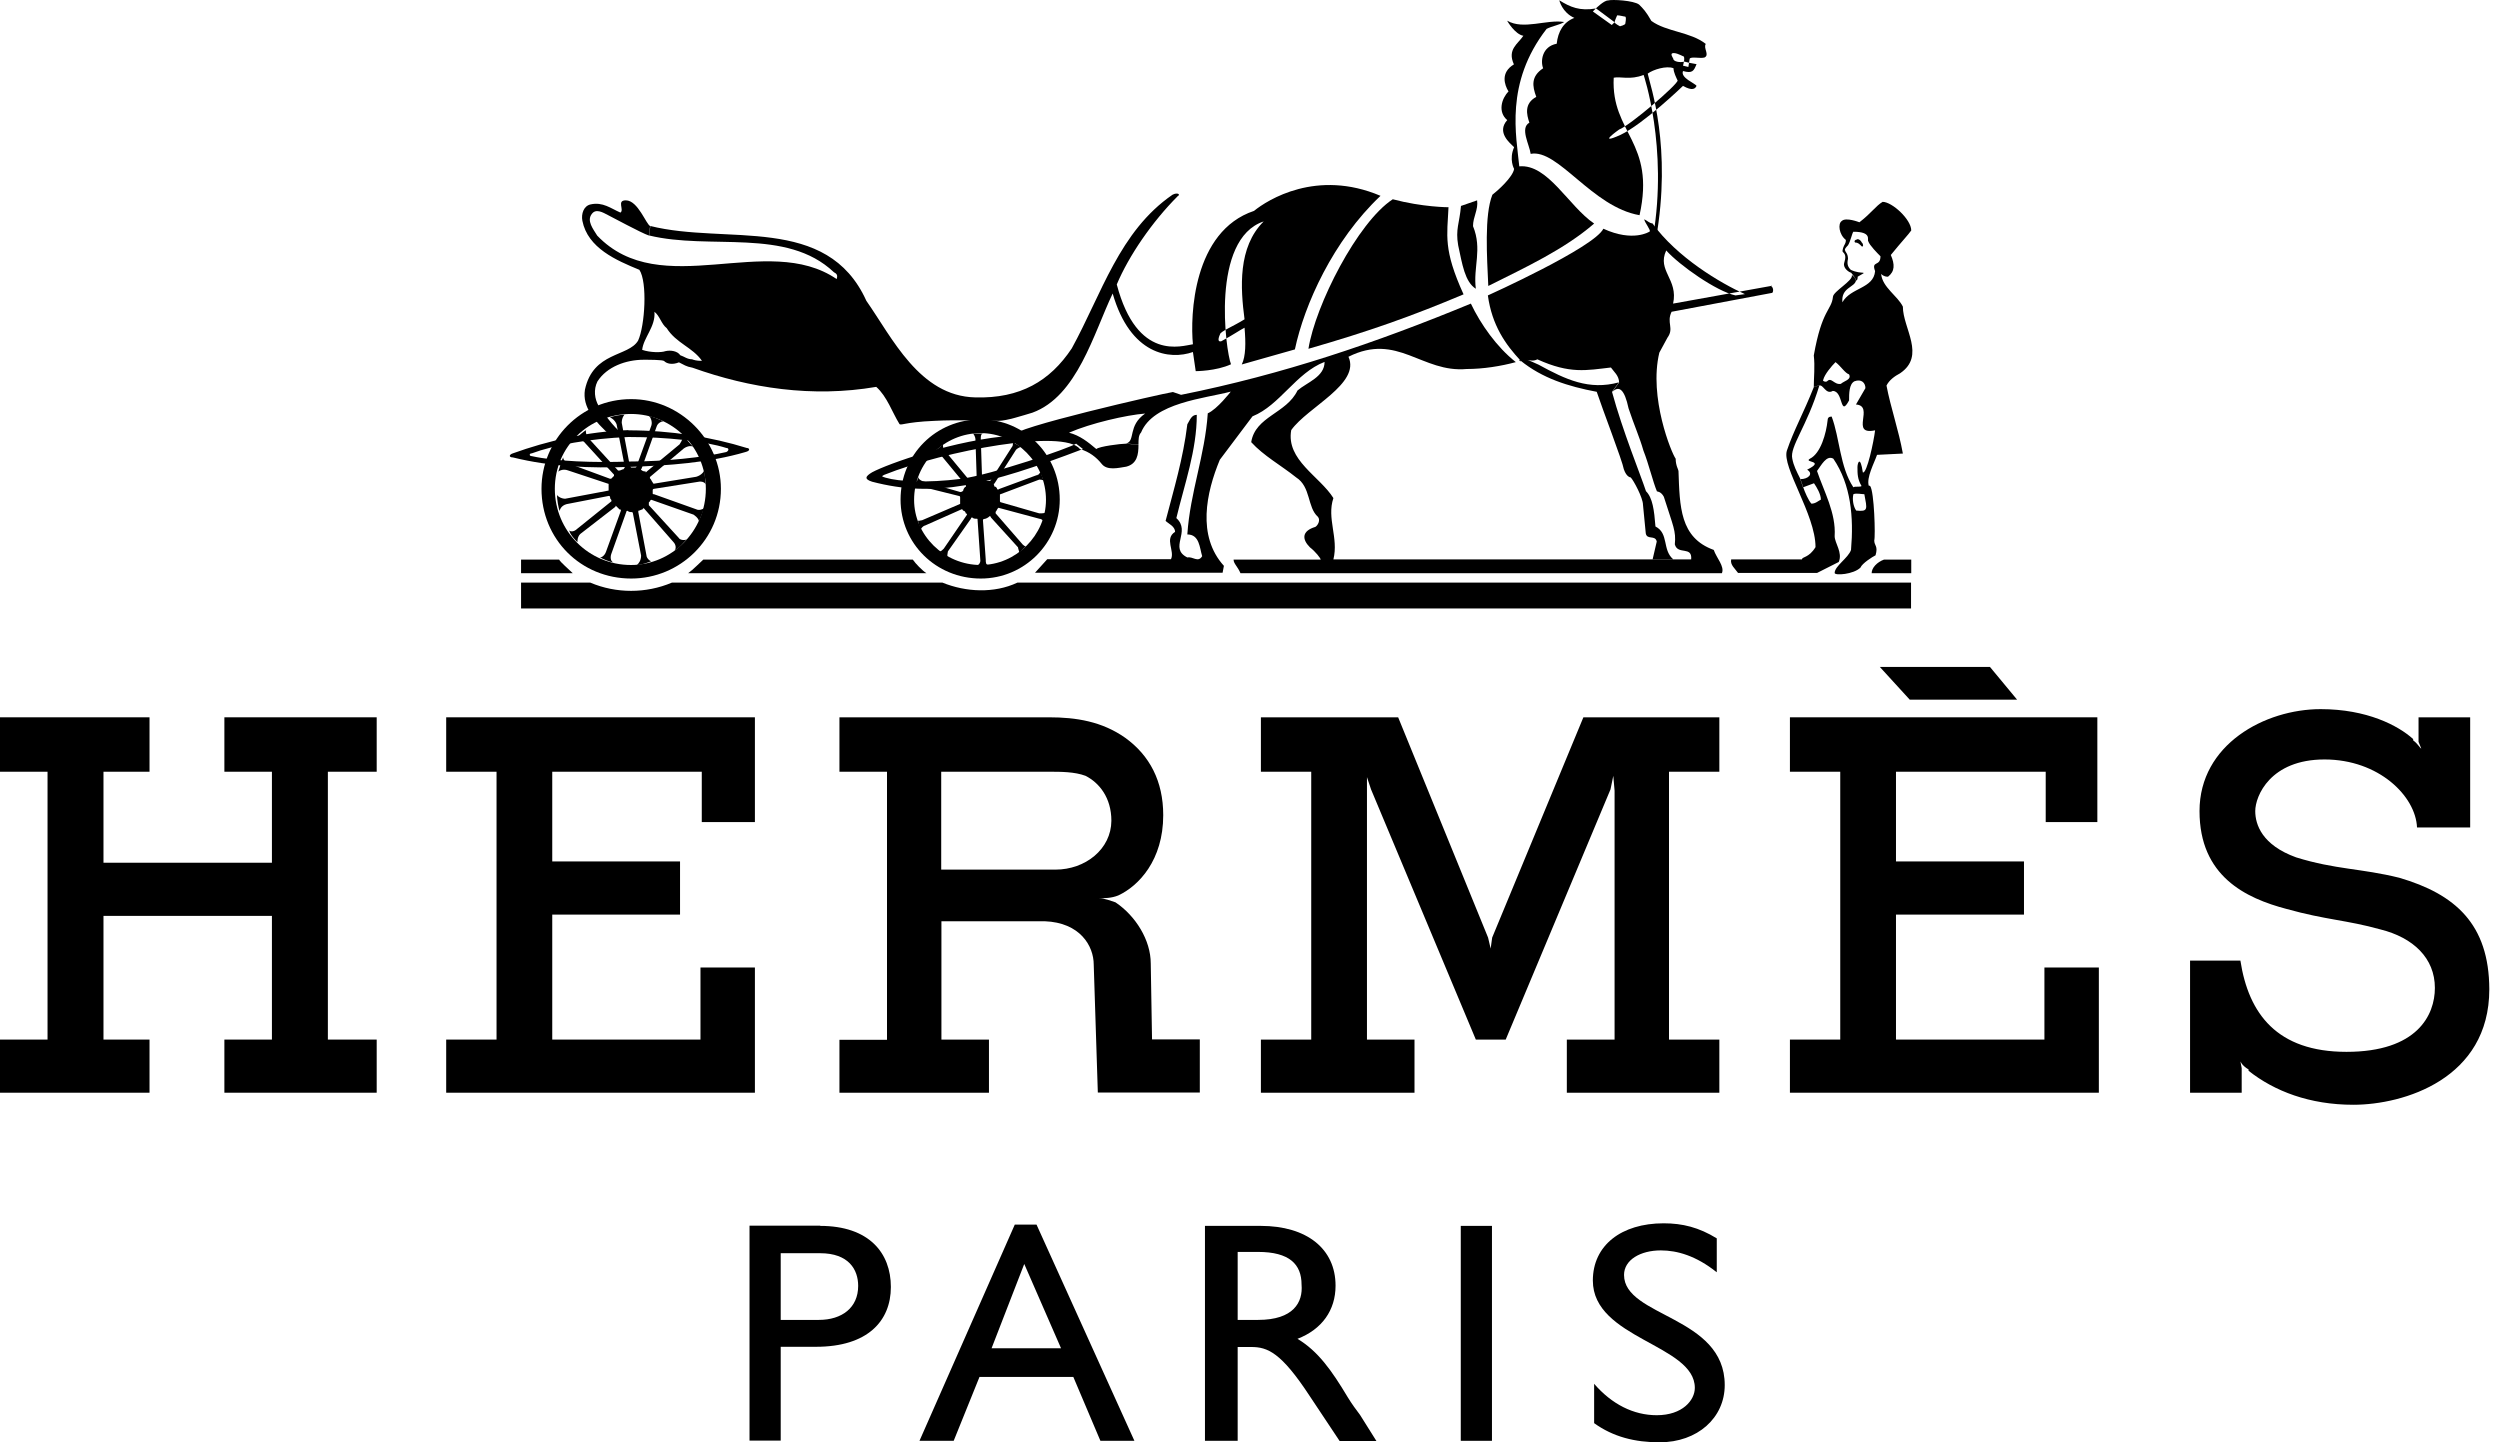 <?xml version="1.0" encoding="UTF-8"?> <svg xmlns="http://www.w3.org/2000/svg" width="130" height="75" viewBox="0 0 130 75" fill="none"> <path fill-rule="evenodd" clip-rule="evenodd" d="M0 37.3H7.775V40.13H5.381V44.862H14.14V40.13H11.668V37.3H19.588V40.13H17.049V54.058H19.588V56.821H11.668V54.058H14.14V47.626H5.381V54.058H7.775V56.821H0V54.058H2.472V40.13H0V37.3Z" fill="black"></path> <path fill-rule="evenodd" clip-rule="evenodd" d="M93.076 37.3H109.062V42.748H106.377V40.13H98.591V44.795H105.247V47.559H98.591V54.058H106.31V50.31H109.14V56.821H93.076V54.058H95.693V40.13H93.076V37.3Z" fill="black"></path> <path fill-rule="evenodd" clip-rule="evenodd" d="M23.202 37.3H39.255V42.748H36.492V40.13H28.717V44.795H35.362V47.559H28.717V54.058H36.425V50.31H39.255V56.821H23.202V54.058H25.82V40.13H23.202V37.3Z" fill="black"></path> <path fill-rule="evenodd" clip-rule="evenodd" d="M97.752 34.682H103.479L104.889 36.383H99.307L97.752 34.682Z" fill="black"></path> <path fill-rule="evenodd" clip-rule="evenodd" d="M124.768 45.645C122.788 45.153 121.446 45.22 119.398 44.583C117.631 43.945 117.273 42.882 117.273 42.177C117.273 41.394 118.056 39.492 120.875 39.492C123.705 39.492 125.618 41.406 125.685 43.028H128.449V37.3H125.764V38.575L125.909 38.933V39V38.922C125.842 38.922 125.764 38.709 125.484 38.497V38.43C124.701 37.725 123.079 36.875 120.674 36.875C117.776 36.875 114.375 38.709 114.375 42.177C114.375 45.567 116.781 46.708 118.906 47.267C120.953 47.838 122.016 47.838 123.784 48.33C125.484 48.755 126.614 49.818 126.614 51.373C126.614 52.783 125.697 54.696 122.016 54.696C118.403 54.696 116.926 52.715 116.501 49.952H113.883V56.821H116.568V55.546L116.501 55.188C116.501 55.188 116.568 55.4 116.926 55.613V55.68C118.268 56.743 120.103 57.448 122.374 57.448C124.992 57.448 129.444 56.105 129.444 51.44C129.433 48.05 127.666 46.495 124.768 45.645Z" fill="black"></path> <path fill-rule="evenodd" clip-rule="evenodd" d="M86.788 54.058V40.13H89.406V37.3H82.336L77.593 48.755L77.514 49.326L77.38 48.755L72.704 37.3H65.567V40.13H68.184V54.058H65.567V56.821H73.554V54.058H71.082V41.26V40.41L71.294 41.048L76.743 54.058H78.297L83.746 41.048L83.891 40.343L83.958 41.115V54.058H81.475V56.821H89.406V54.058H86.788Z" fill="black"></path> <path fill-rule="evenodd" clip-rule="evenodd" d="M29.78 29.805H27.095V29.1H29.075C29.142 29.234 29.567 29.592 29.78 29.805Z" fill="black"></path> <path fill-rule="evenodd" clip-rule="evenodd" d="M97.326 29.805C97.326 29.525 97.606 29.234 97.964 29.1H99.385V29.805H97.326Z" fill="black"></path> <path fill-rule="evenodd" clip-rule="evenodd" d="M52.903 30.297C51.695 30.867 50.218 30.789 49.01 30.297H34.937C33.594 30.867 32.039 30.867 30.697 30.297H27.095V31.639H99.374V30.297H52.903Z" fill="black"></path> <path fill-rule="evenodd" clip-rule="evenodd" d="M35.787 29.805C36 29.659 36.492 29.167 36.57 29.1H47.466C47.612 29.312 47.959 29.67 48.171 29.805H35.787Z" fill="black"></path> <path fill-rule="evenodd" clip-rule="evenodd" d="M51.001 29.38C52.836 29.38 54.391 27.825 54.391 25.99C54.391 24.077 52.836 22.522 51.001 22.522C49.088 22.522 47.533 24.077 47.533 25.99C47.533 27.825 49.088 29.38 51.001 29.38V30.084C48.663 30.084 46.829 28.25 46.829 25.979C46.829 23.641 48.663 21.806 51.001 21.806C53.261 21.806 55.107 23.641 55.107 25.979C55.107 28.238 53.272 30.084 51.001 30.084V29.38Z" fill="black"></path> <path fill-rule="evenodd" clip-rule="evenodd" d="M37.487 25.419C37.487 22.869 35.362 20.754 32.823 20.754C30.205 20.754 28.158 22.88 28.158 25.419C28.158 28.037 30.205 30.084 32.823 30.084C35.362 30.084 37.487 28.037 37.487 25.419H36.704C36.704 27.612 34.937 29.38 32.811 29.38C30.619 29.38 28.851 27.612 28.851 25.419C28.851 23.227 30.619 21.526 32.811 21.526C34.937 21.526 36.704 23.227 36.704 25.419H37.487Z" fill="black"></path> <path fill-rule="evenodd" clip-rule="evenodd" d="M53.183 28.317L51.773 26.695V26.616C51.84 26.549 51.84 26.471 51.919 26.404L54.044 26.974C54.111 26.974 54.257 27.042 54.257 27.12C54.257 27.053 54.324 26.762 54.402 26.628C54.335 26.695 54.19 26.695 54.044 26.695L52.064 26.124C51.997 26.124 51.997 26.057 51.997 26.057V25.777V25.71L54.044 24.938C54.044 24.938 54.257 24.938 54.257 25.006C54.257 24.938 54.111 24.581 54.111 24.513C54.111 24.581 53.966 24.726 53.899 24.726L54.044 24.659L51.919 25.442C51.919 25.509 51.919 25.442 51.852 25.442C51.852 25.375 51.784 25.296 51.706 25.296C51.706 25.229 51.639 25.151 51.706 25.151L52.836 23.384C52.903 23.316 53.048 23.238 53.116 23.238C53.048 23.238 52.758 23.026 52.623 22.958C52.691 22.958 52.691 23.171 52.623 23.238L51.493 25.006H51.348C51.348 25.006 51.203 24.938 51.136 24.938C51.136 24.938 51.068 24.938 51.068 24.871L51.001 22.824C51.001 22.679 51.001 22.544 51.147 22.544H50.576C50.643 22.544 50.722 22.757 50.722 22.824L50.789 24.871C50.789 24.938 50.722 24.938 50.722 24.938C50.722 24.938 50.576 25.006 50.509 25.084C50.509 25.084 50.442 25.084 50.442 25.017L49.099 23.395C49.032 23.328 49.032 23.182 49.032 23.115C48.965 23.182 48.674 23.395 48.607 23.473C48.674 23.473 48.82 23.54 48.887 23.618L50.229 25.241V25.308C50.162 25.308 50.084 25.453 50.084 25.52C50.084 25.52 50.017 25.587 49.938 25.587L47.958 25.017C47.813 24.95 47.746 24.871 47.746 24.804C47.746 24.871 47.6 25.229 47.6 25.296C47.6 25.296 47.813 25.229 47.88 25.296L49.86 25.789C49.927 25.789 49.927 25.856 49.927 25.856V26.135V26.203L47.947 27.053C47.88 27.053 47.735 27.12 47.735 27.053C47.735 27.12 47.802 27.411 47.88 27.545C47.88 27.478 48.026 27.332 48.093 27.332L50.006 26.482C50.073 26.482 50.073 26.549 50.073 26.549C50.14 26.549 50.218 26.616 50.218 26.695C50.285 26.695 50.285 26.762 50.285 26.762L49.077 28.529C49.01 28.597 48.932 28.675 48.865 28.675C48.932 28.742 49.223 28.955 49.29 28.955C49.223 28.955 49.29 28.742 49.29 28.675L50.487 26.974C50.487 26.907 50.554 26.907 50.554 26.907C50.621 26.974 50.699 26.974 50.766 26.974C50.834 26.974 50.834 26.974 50.834 27.042L50.979 29.167C50.979 29.234 50.912 29.38 50.834 29.38H51.404C51.259 29.38 51.259 29.234 51.259 29.1L51.113 27.053C51.113 26.986 51.18 26.986 51.18 26.986C51.247 26.986 51.393 26.919 51.46 26.84C51.46 26.84 51.527 26.84 51.527 26.907L52.937 28.462C52.937 28.529 53.004 28.675 53.004 28.742C53.071 28.675 53.283 28.462 53.362 28.384C53.328 28.462 53.183 28.317 53.183 28.317Z" fill="black"></path> <path fill-rule="evenodd" clip-rule="evenodd" d="M32.677 22.724C34.657 22.724 36.637 22.936 37.767 23.294C37.913 23.294 37.913 23.439 37.767 23.506C36.57 23.786 34.59 23.999 32.744 23.999C30.91 24.066 28.918 23.999 27.654 23.719C27.509 23.719 27.509 23.574 27.654 23.574C28.784 23.149 30.697 22.802 32.677 22.724V22.366C30.552 22.433 28.437 22.936 26.67 23.574C26.457 23.641 26.457 23.786 26.67 23.786C28.65 24.278 30.697 24.357 32.755 24.278C34.736 24.211 36.861 24.066 38.763 23.506C39.043 23.439 38.975 23.294 38.83 23.294C36.995 22.724 34.87 22.377 32.677 22.377V22.724Z" fill="black"></path> <path fill-rule="evenodd" clip-rule="evenodd" d="M53.686 21.459C53.194 21.605 52.344 21.884 51.919 21.884C51.561 21.884 49.793 21.817 48.596 21.884C46.974 21.951 46.829 22.164 46.761 22.03C46.404 21.459 46.124 20.609 45.564 20.117C42.242 20.687 38.986 20.184 36.011 19.121V18.696C36.223 18.763 36.369 18.763 36.503 18.763C36.011 18.058 35.161 17.846 34.668 17.063C34.389 16.85 34.31 16.425 34.031 16.213C34.098 16.985 33.46 17.555 33.393 18.193C33.818 18.338 34.389 18.338 34.601 18.26C34.881 18.193 35.239 18.26 35.373 18.472C35.586 18.54 35.731 18.685 36.011 18.685V19.121C35.653 19.054 35.586 18.976 35.306 18.842C34.948 18.987 34.668 18.909 34.534 18.774C34.467 18.707 33.751 18.707 33.471 18.707C32.554 18.707 31.558 19.065 31.066 19.837C30.854 20.262 30.921 20.755 31.133 21.113C31.279 21.325 31.916 22.242 32.33 22.522L31.76 22.668C30.91 21.884 30.272 21.18 30.417 20.262C30.842 18.282 32.677 18.562 33.181 17.712C33.538 16.94 33.673 14.669 33.248 14.031C32.051 13.539 30.563 12.901 30.283 11.48C30.216 11.123 30.35 10.709 30.708 10.63C31.346 10.485 31.771 10.843 32.263 11.055C32.476 10.91 32.051 10.418 32.543 10.418C33.181 10.418 33.606 11.693 33.818 11.76L33.751 12.252C33.326 12.107 31.771 11.257 31.625 11.19C31.346 11.044 30.988 10.832 30.775 11.123C30.496 11.48 30.842 11.906 31.055 12.252C34.377 15.72 39.893 12.04 43.506 14.512C43.573 14.3 43.506 14.232 43.361 14.154C40.888 11.816 36.928 13.024 33.74 12.241L33.807 11.749C37.767 12.745 43.003 11.111 45.05 15.642C46.392 17.555 47.813 20.598 50.71 20.665C53.048 20.732 54.603 19.815 55.733 18.114C57.288 15.284 58.206 12.029 60.969 10.127C61.248 9.981 61.394 10.127 61.248 10.194C59.906 11.537 58.698 13.304 58.072 14.792C59.134 18.819 61.461 17.98 62.032 17.902C61.886 16.414 62.032 12.029 65.209 10.966C65.913 10.395 68.464 8.773 71.787 10.183C69.314 12.521 67.826 15.844 67.334 18.17L64.571 18.953C64.784 18.528 64.784 17.823 64.716 17.041C64.437 17.186 64.146 17.398 63.508 17.745C63.229 17.812 63.441 17.387 63.441 17.387C63.441 17.242 64.146 16.962 64.716 16.604C64.504 14.982 64.359 12.857 65.712 11.514C62.949 12.431 63.732 18.238 64.012 18.942C63.24 19.3 62.177 19.3 62.177 19.3L62.032 18.305C60.823 18.73 58.776 18.45 57.859 15.262C56.863 17.354 56.013 20.609 53.686 21.459Z" fill="black"></path> <path fill-rule="evenodd" clip-rule="evenodd" d="M96.823 12.823C96.678 12.677 96.611 12.61 96.465 12.61C96.398 12.543 96.465 12.465 96.532 12.465C96.599 12.398 96.745 12.465 96.812 12.61C96.901 12.689 96.901 12.823 96.823 12.823Z" fill="black"></path> <path fill-rule="evenodd" clip-rule="evenodd" d="M33.527 26.482L35.015 28.183C35.161 28.328 35.161 28.541 35.082 28.608C35.295 28.541 35.575 28.183 35.72 28.037C35.653 28.104 35.362 28.104 35.295 27.97L33.74 26.27V26.124L33.807 26.057C33.807 25.99 33.874 25.99 33.874 25.99L36.067 26.762C36.279 26.907 36.346 27.041 36.346 27.12C36.413 26.974 36.559 26.549 36.626 26.415C36.559 26.482 36.346 26.56 36.201 26.482L34.008 25.699C33.941 25.699 33.941 25.699 33.941 25.632V25.486C33.941 25.419 34.008 25.419 34.008 25.419L36.268 25.061C36.548 24.994 36.693 25.128 36.693 25.207C36.693 25.061 36.626 24.569 36.626 24.435C36.626 24.502 36.481 24.715 36.201 24.793L34.008 25.151C33.941 25.151 33.941 25.084 33.941 25.084C33.874 25.017 33.874 24.938 33.796 24.871V24.804L35.563 23.316C35.776 23.171 35.988 23.171 36.056 23.249C35.91 23.104 35.63 22.757 35.485 22.611C35.552 22.678 35.485 22.891 35.34 23.104L33.639 24.513C33.572 24.58 33.572 24.58 33.572 24.513C33.505 24.513 33.427 24.513 33.359 24.446C33.359 24.446 33.292 24.379 33.359 24.379L34.143 22.186C34.21 21.974 34.422 21.907 34.501 21.907C34.355 21.84 33.863 21.627 33.729 21.627C33.796 21.627 33.941 21.907 33.874 22.119L33.102 24.245C33.102 24.312 33.035 24.312 33.035 24.312H32.822L32.755 24.245L32.33 21.985C32.33 21.705 32.476 21.56 32.476 21.56C32.33 21.56 31.905 21.627 31.704 21.705C31.771 21.705 31.983 21.851 32.062 22.063L32.487 24.256C32.487 24.323 32.487 24.323 32.42 24.401C32.353 24.401 32.274 24.468 32.207 24.468H32.14L30.585 22.768C30.44 22.555 30.44 22.343 30.518 22.343C30.373 22.41 30.026 22.701 29.948 22.835C30.015 22.835 30.227 22.835 30.373 22.981L31.928 24.681V24.748C31.86 24.815 31.86 24.815 31.782 24.893H31.715L29.59 24.11C29.377 24.043 29.232 23.831 29.31 23.753C29.164 23.965 29.097 24.39 29.03 24.524C29.097 24.457 29.31 24.379 29.522 24.457L31.648 25.162V25.229V25.442V25.509L29.388 25.934C29.176 25.934 28.963 25.788 28.963 25.721C28.963 25.934 29.03 26.426 29.108 26.572C29.108 26.505 29.176 26.292 29.466 26.214L31.659 25.788C31.659 25.788 31.726 25.788 31.726 25.856C31.726 25.923 31.726 25.923 31.793 26.001V26.068L30.026 27.489C29.813 27.701 29.601 27.634 29.601 27.556C29.601 27.769 29.959 28.127 30.026 28.194C30.026 28.127 30.026 27.914 30.171 27.769L32.006 26.348C32.006 26.281 32.006 26.281 32.073 26.348L32.218 26.493C32.285 26.493 32.285 26.493 32.285 26.56L31.514 28.686C31.447 28.898 31.234 29.044 31.156 28.966C31.29 29.033 31.726 29.245 31.928 29.245C31.782 29.245 31.715 29.033 31.782 28.82L32.565 26.628C32.565 26.628 32.565 26.56 32.632 26.56C32.7 26.628 32.778 26.628 32.845 26.628C32.845 26.628 32.912 26.628 32.912 26.695L33.337 28.887C33.337 29.167 33.192 29.312 33.125 29.38C33.337 29.38 33.762 29.234 33.897 29.167C33.829 29.234 33.617 29.021 33.617 28.887L33.192 26.628V26.56C33.259 26.56 33.337 26.493 33.404 26.493C33.46 26.404 33.46 26.404 33.527 26.482Z" fill="black"></path> <path fill-rule="evenodd" clip-rule="evenodd" d="M95.839 13.114C95.772 13.047 95.839 12.968 95.839 12.901C95.906 12.689 95.984 12.689 95.984 12.476C95.626 12.197 95.559 11.626 95.772 11.492C95.984 11.279 96.689 11.559 96.689 11.559C97.326 11.067 97.539 10.709 97.897 10.496C98.389 10.496 99.385 11.413 99.385 11.984C99.24 12.197 98.893 12.555 98.322 13.259C98.535 13.752 98.535 14.11 98.177 14.389C98.11 14.389 97.964 14.389 97.819 14.244C97.886 14.948 98.669 15.374 98.949 15.944C98.949 17.074 100.157 18.495 98.803 19.412C98.524 19.558 98.233 19.77 98.098 20.05C98.311 21.18 98.736 22.388 98.949 23.585L97.606 23.652C97.461 24.077 97.036 24.849 97.181 25.274C97.181 25.274 97.114 25.207 97.248 25.274C97.461 25.554 97.528 27.892 97.461 28.104C97.461 28.384 97.673 28.384 97.528 28.876C97.382 28.943 96.823 29.301 96.745 29.514C96.387 29.872 95.402 29.939 95.402 29.794C95.402 29.436 96.107 29.022 96.253 28.597C96.398 26.896 96.253 25.207 95.335 23.853C94.977 23.641 94.698 24.211 94.485 24.491C94.843 25.554 95.481 26.684 95.402 27.881C95.402 28.239 95.828 28.731 95.615 29.223L94.485 29.794H90.379C90.234 29.581 89.954 29.369 90.022 29.089H93.702C93.702 28.943 94.06 29.022 94.407 28.451C94.407 26.751 92.639 24.278 92.919 23.428C93.277 22.366 93.769 21.515 94.328 20.106L94.608 20.039C93.971 22.164 93.053 23.227 93.199 23.853C93.266 24.211 93.411 24.491 93.624 24.916L93.769 25.341C93.836 25.554 94.049 26.046 94.194 26.191C94.407 26.191 94.552 26.046 94.686 25.979C94.686 25.699 94.474 25.341 94.328 25.129L93.758 25.341L93.612 24.916C94.038 24.916 94.317 24.636 93.971 24.424C94.955 23.932 93.758 24.066 94.116 23.853C94.686 23.574 94.966 22.511 95.033 21.873C95.033 21.728 95.1 21.661 95.246 21.661C95.671 22.791 95.671 24.278 96.376 25.341V25.699C96.308 25.979 96.376 26.337 96.521 26.549C97.159 26.616 97.092 26.482 96.946 25.699C96.801 25.699 96.521 25.632 96.376 25.699V25.341C96.443 25.274 96.734 25.341 96.801 25.274C96.588 24.916 96.588 24.636 96.588 24.29C96.588 24.077 96.734 23.652 96.868 24.569C97.08 24.636 97.438 22.947 97.505 22.377C96.163 22.656 97.505 21.101 96.51 21.034L97.002 20.184C97.002 19.904 96.79 19.692 96.432 19.826L96.152 19.468C95.939 19.401 95.727 19.043 95.447 18.83C95.235 19.043 94.877 19.468 94.809 19.748C94.742 19.815 94.955 19.893 95.022 19.815C95.235 19.602 95.38 20.027 95.727 19.96C95.872 19.815 96.297 19.748 96.152 19.468L96.432 19.826C96.152 19.971 96.152 20.464 96.152 20.822C95.66 21.739 95.872 20.329 95.302 20.329C94.944 20.542 94.809 19.971 94.597 20.05L94.317 20.117C94.317 19.625 94.384 19.054 94.317 18.484C94.742 16.078 95.235 16.145 95.313 15.441C95.313 15.161 96.376 14.591 96.297 14.311C96.365 14.311 96.51 14.523 96.51 14.591C96.443 14.948 95.727 14.948 95.805 15.72C96.23 14.948 97.427 15.016 97.505 14.098C97.293 13.528 97.785 13.886 97.785 13.326C97.64 13.181 97.215 12.756 97.148 12.543C97.08 12.476 97.36 12.051 96.376 12.051C96.308 12.118 96.23 12.543 96.096 12.756C96.029 12.823 95.883 12.968 95.951 13.036C95.951 13.103 96.096 13.181 96.096 13.461C96.029 13.74 96.096 13.886 96.241 14.031C96.812 14.311 97.226 14.031 96.599 14.389C96.599 14.456 96.599 14.535 96.532 14.602C96.532 14.535 96.32 14.244 96.253 14.177C96.186 14.177 95.828 13.964 95.895 13.684C95.984 13.393 95.984 13.248 95.839 13.114Z" fill="black"></path> <path fill-rule="evenodd" clip-rule="evenodd" d="M76.81 10.418C76.877 10.91 76.597 11.268 76.597 11.76C77.089 12.968 76.597 13.886 76.743 15.016C76.172 14.658 76.038 13.74 75.825 12.756C75.68 11.906 75.892 11.626 75.971 10.709L76.81 10.418Z" fill="black"></path> <path fill-rule="evenodd" clip-rule="evenodd" d="M75.322 10.776C75.255 12.264 75.042 12.968 76.105 15.306C73.42 16.436 71.228 17.219 68.039 18.137C68.397 15.877 70.59 11.559 72.424 10.362C73.98 10.776 75.322 10.776 75.322 10.776Z" fill="black"></path> <path fill-rule="evenodd" clip-rule="evenodd" d="M68.397 27.399C67.692 27.612 67.692 28.037 68.117 28.462C68.397 28.675 68.677 29.033 68.677 29.1H64.146C64.146 29.312 64.359 29.458 64.504 29.805H89.54C89.686 29.447 89.261 29.022 89.115 28.596C87.348 27.959 87.348 26.337 87.281 24.491C87.281 24.424 87.135 24.211 87.135 23.853C86.923 23.573 85.726 20.665 86.285 18.338L86.71 17.555C87.068 17.063 86.643 16.783 86.923 16.212L92.158 15.228C92.225 15.161 92.225 14.948 92.091 14.87C92.091 14.803 92.158 14.87 92.091 14.87L87.001 15.787C87.281 14.512 86.151 14.087 86.643 13.024C87.348 13.807 89.261 15.15 90.245 15.362L90.737 15.295C89.462 14.725 87.202 13.382 85.927 11.615C85.782 11.615 85.647 11.469 85.502 11.402C85.502 11.547 85.86 11.973 85.782 12.04C85.782 12.04 84.931 12.61 83.376 11.894C82.884 12.879 77.369 15.362 77.369 15.362C77.582 16.917 78.286 17.913 79.069 18.752C79.137 18.897 78.857 18.607 79.069 18.752C80.199 19.669 81.542 20.094 83.03 20.374C83.309 21.224 84.372 23.987 84.439 24.401C84.585 24.826 84.797 24.826 84.797 24.826C84.943 24.972 85.435 25.889 85.435 26.247L85.58 27.735C85.647 28.093 86.073 27.802 86.151 28.16L85.938 29.078H87.001C86.43 28.585 86.788 27.735 86.084 27.377C86.016 26.527 85.938 25.889 85.591 25.542C85.312 24.692 84.383 22.432 83.824 20.374L84.182 19.882C82.627 20.307 81.419 19.736 80.009 18.965C78.946 18.472 79.584 18.897 79.942 18.685C81.642 19.457 82.493 19.255 83.768 19.11C83.913 19.323 84.193 19.535 84.193 19.893L83.835 20.385C84.193 20.027 84.473 20.24 84.685 21.235C84.965 22.086 85.256 22.723 85.457 23.428C85.737 24.133 85.949 25.05 86.162 25.554C86.162 25.554 86.374 25.554 86.52 25.833C87.012 27.388 87.158 27.601 87.091 28.306C87.236 28.876 88.008 28.373 87.941 29.089H69.337C69.617 27.959 68.979 26.963 69.337 25.9C68.632 24.77 66.865 23.92 67.144 22.365C67.994 21.168 70.757 19.96 70.12 18.551C72.671 17.275 73.935 19.401 76.273 19.188C77.123 19.188 78.04 19.043 78.823 18.83C77.828 18.047 76.989 16.85 76.485 15.787C71.529 17.835 66.719 19.468 61.416 20.531L60.991 20.385C60.499 20.452 52.433 22.298 52.713 22.645C49.67 22.858 46.135 24.133 45.352 24.558C44.994 24.77 44.927 24.916 45.352 25.05C48.607 25.9 51.292 25.263 56.315 23.35L55.957 23.07C55.666 23.283 51.572 24.692 49.939 24.905C48.238 25.117 46.761 25.05 46.045 24.838C45.833 24.77 45.833 24.77 45.978 24.692C49.167 23.417 55.319 22.287 56.158 23.35C56.651 23.495 57.009 23.775 57.288 24.122C57.568 24.48 58.139 24.334 58.564 24.267C59.134 24.122 59.201 23.629 59.201 23.137L58.564 23.07C58.284 23.07 57.143 23.215 57.009 23.35C56.584 22.992 56.158 22.645 55.588 22.5C56.718 22.007 58.564 21.582 59.548 21.504C58.631 22.142 59.056 22.925 58.564 23.059L59.201 23.126C59.201 22.846 59.201 22.634 59.336 22.488C59.973 20.933 62.658 20.721 64.001 20.363C64.001 20.363 63.296 21.28 62.804 21.493C62.658 23.685 61.886 25.598 61.741 27.791C62.379 27.791 62.379 28.496 62.513 28.921C62.3 29.279 62.02 28.921 61.741 28.988C60.756 28.496 61.953 27.646 61.17 26.941C61.595 25.173 62.233 23.406 62.233 21.571C61.953 21.571 61.875 21.851 61.741 22.063C61.528 23.831 61.036 25.453 60.611 27.086C60.756 27.232 61.103 27.366 61.103 27.657C60.533 28.015 61.103 28.652 60.891 29.078H54.458L53.821 29.782H63.575L63.643 29.424C62.233 27.869 62.725 25.61 63.43 23.909L65.13 21.649C66.551 21.079 67.39 19.39 68.878 18.819C68.878 19.602 67.961 19.882 67.469 20.307C66.898 21.504 65.276 21.649 65.063 22.992C65.701 23.697 66.618 24.2 67.401 24.826C68.173 25.319 67.972 26.381 68.531 26.874C68.677 27.041 68.531 27.321 68.397 27.399Z" fill="black"></path> <path fill-rule="evenodd" clip-rule="evenodd" d="M79.215 1.86C78.935 2.285 78.365 2.565 78.723 3.348C78.018 3.773 78.23 4.41 78.443 4.757C78.085 5.115 77.872 5.82 78.376 6.245C77.805 6.883 78.521 7.442 78.734 7.655C78.454 8.292 78.734 8.784 78.734 8.784C78.667 9.21 77.884 9.914 77.604 10.127C77.179 11.19 77.324 13.382 77.391 14.87C79.36 13.886 81.34 12.968 82.895 11.626C81.553 10.709 80.49 8.516 79.002 8.65C78.857 7.095 78.23 4.332 80.423 1.502C80.703 1.356 81.128 1.289 81.34 1.144C80.423 0.998 79.215 1.569 78.376 1.077C78.365 1.088 78.79 1.793 79.215 1.86Z" fill="black"></path> <path fill-rule="evenodd" clip-rule="evenodd" d="M83.958 1.155C83.958 1.222 84.238 1.367 84.238 1.367C84.238 1.367 84.517 1.3 84.517 1.222C84.517 1.155 84.585 0.942 84.517 0.864C84.45 0.864 84.238 0.797 84.092 0.797C84.092 0.808 83.958 1.088 83.958 1.155L83.813 1.3L82.828 0.596L82.974 0.45C82.974 0.45 83.399 0.025 83.611 0.025C83.824 -0.042 84.954 0.025 85.233 0.238C85.446 0.45 85.591 0.596 85.871 1.088C86.654 1.658 87.918 1.658 88.701 2.285C88.556 2.497 88.914 2.855 88.634 2.99C88.422 3.057 87.93 2.922 87.862 3.057L87.795 3.482L87.516 3.415C87.516 3.415 87.661 2.922 87.516 2.922C87.37 2.855 87.091 2.71 86.945 2.777C86.878 2.844 86.945 2.922 87.012 3.057C87.012 3.202 87.37 3.269 87.583 3.202L87.862 3.269L88.22 3.336C88.075 3.694 88.008 3.829 87.516 3.694C87.37 4.052 88.153 4.332 88.22 4.466C88.153 4.612 88.008 4.746 87.516 4.466C87.516 4.466 85.468 6.446 84.26 7.017C82.985 7.587 84.193 6.737 84.193 6.737C84.764 6.525 87.236 4.399 87.236 4.187C87.169 4.041 87.023 3.761 87.023 3.549C86.665 3.403 85.961 3.616 85.681 3.829C85.815 4.466 86.956 7.655 86.106 12.454L85.961 12.308C86.744 7.643 85.468 3.896 85.468 3.896C84.764 4.175 84.26 3.963 83.913 4.041C83.768 6.939 86.106 7.364 85.256 11.19C82.784 10.764 81.016 7.722 79.595 8.001C79.528 7.509 79.025 6.659 79.528 6.379C79.383 5.954 79.248 5.384 79.886 5.037C79.674 4.466 79.606 3.974 80.244 3.549C80.099 3.191 80.177 2.419 80.949 2.274C81.016 1.636 81.307 1.144 81.866 0.931C81.228 0.651 81.083 0.014 81.083 0.014C81.654 0.372 82.146 0.584 82.996 0.439L83.958 1.155Z" fill="black"></path> <path fill-rule="evenodd" clip-rule="evenodd" d="M59.906 54.058L59.839 50.098C59.839 48.89 59.056 47.626 58.004 46.921C57.792 46.854 57.434 46.708 57.154 46.708C57.434 46.708 57.792 46.708 58.15 46.563C59.213 46.071 60.488 44.728 60.488 42.39C60.488 40.623 59.783 39.28 58.508 38.363C57.3 37.513 55.957 37.3 54.548 37.3H43.651V40.13H46.124V54.069H43.651V56.821H51.426V54.058H48.954V47.905H54.324C56.158 47.972 56.874 49.181 56.874 50.165L57.087 56.81H62.39V54.047H59.906V54.058ZM54.883 45.22H48.943V40.13H54.536C55.174 40.13 55.879 40.13 56.449 40.343C57.154 40.701 57.792 41.473 57.792 42.681C57.781 44.158 56.438 45.22 54.883 45.22Z" fill="black"></path> <path fill-rule="evenodd" clip-rule="evenodd" d="M42.645 63.746C45.195 63.746 46.325 65.156 46.325 66.923C46.325 68.691 45.117 70.033 42.432 70.033H40.597V74.911H38.975V63.735H42.645V63.746ZM40.597 68.635H42.578C43.786 68.635 44.625 67.997 44.625 66.867C44.625 66.017 44.133 65.167 42.645 65.167H40.597V68.635Z" fill="black"></path> <path fill-rule="evenodd" clip-rule="evenodd" d="M58.989 74.922H57.221L55.812 71.599H50.934L49.592 74.922H47.813L52.769 63.679H53.899L58.989 74.922ZM51.561 70.111H55.174L53.261 65.726L51.561 70.111Z" fill="black"></path> <path d="M77.582 63.746H75.96V74.922H77.582V63.746Z" fill="black"></path> <path fill-rule="evenodd" clip-rule="evenodd" d="M89.261 66.151C88.198 65.301 87.213 65.021 86.363 65.021C85.301 65.021 84.45 65.514 84.45 66.297C84.45 68.489 89.686 68.422 89.686 72.024C89.686 73.725 88.276 75 86.296 75C85.021 75 83.891 74.721 82.895 74.004V71.957C83.813 73.02 84.943 73.591 86.151 73.591C87.493 73.591 88.131 72.808 88.131 72.17C88.131 69.91 82.828 69.619 82.828 66.588C82.828 64.753 84.316 63.612 86.509 63.612C87.493 63.612 88.343 63.824 89.272 64.395V66.151H89.261Z" fill="black"></path> <path fill-rule="evenodd" clip-rule="evenodd" d="M70.724 73.579C70.511 73.299 70.299 73.009 70.086 72.662C69.236 71.241 68.531 70.257 67.469 69.619C68.744 69.127 69.449 68.131 69.449 66.856C69.449 64.943 67.961 63.746 65.556 63.746H62.658V74.922H64.359V70.044H65.063C65.914 70.044 66.618 70.324 68.106 72.595L69.661 74.933H71.574L70.724 73.579ZM65.421 68.635H64.359V65.1H65.421C67.043 65.1 67.681 65.737 67.681 66.8C67.76 67.717 67.267 68.635 65.421 68.635Z" fill="black"></path> </svg> 